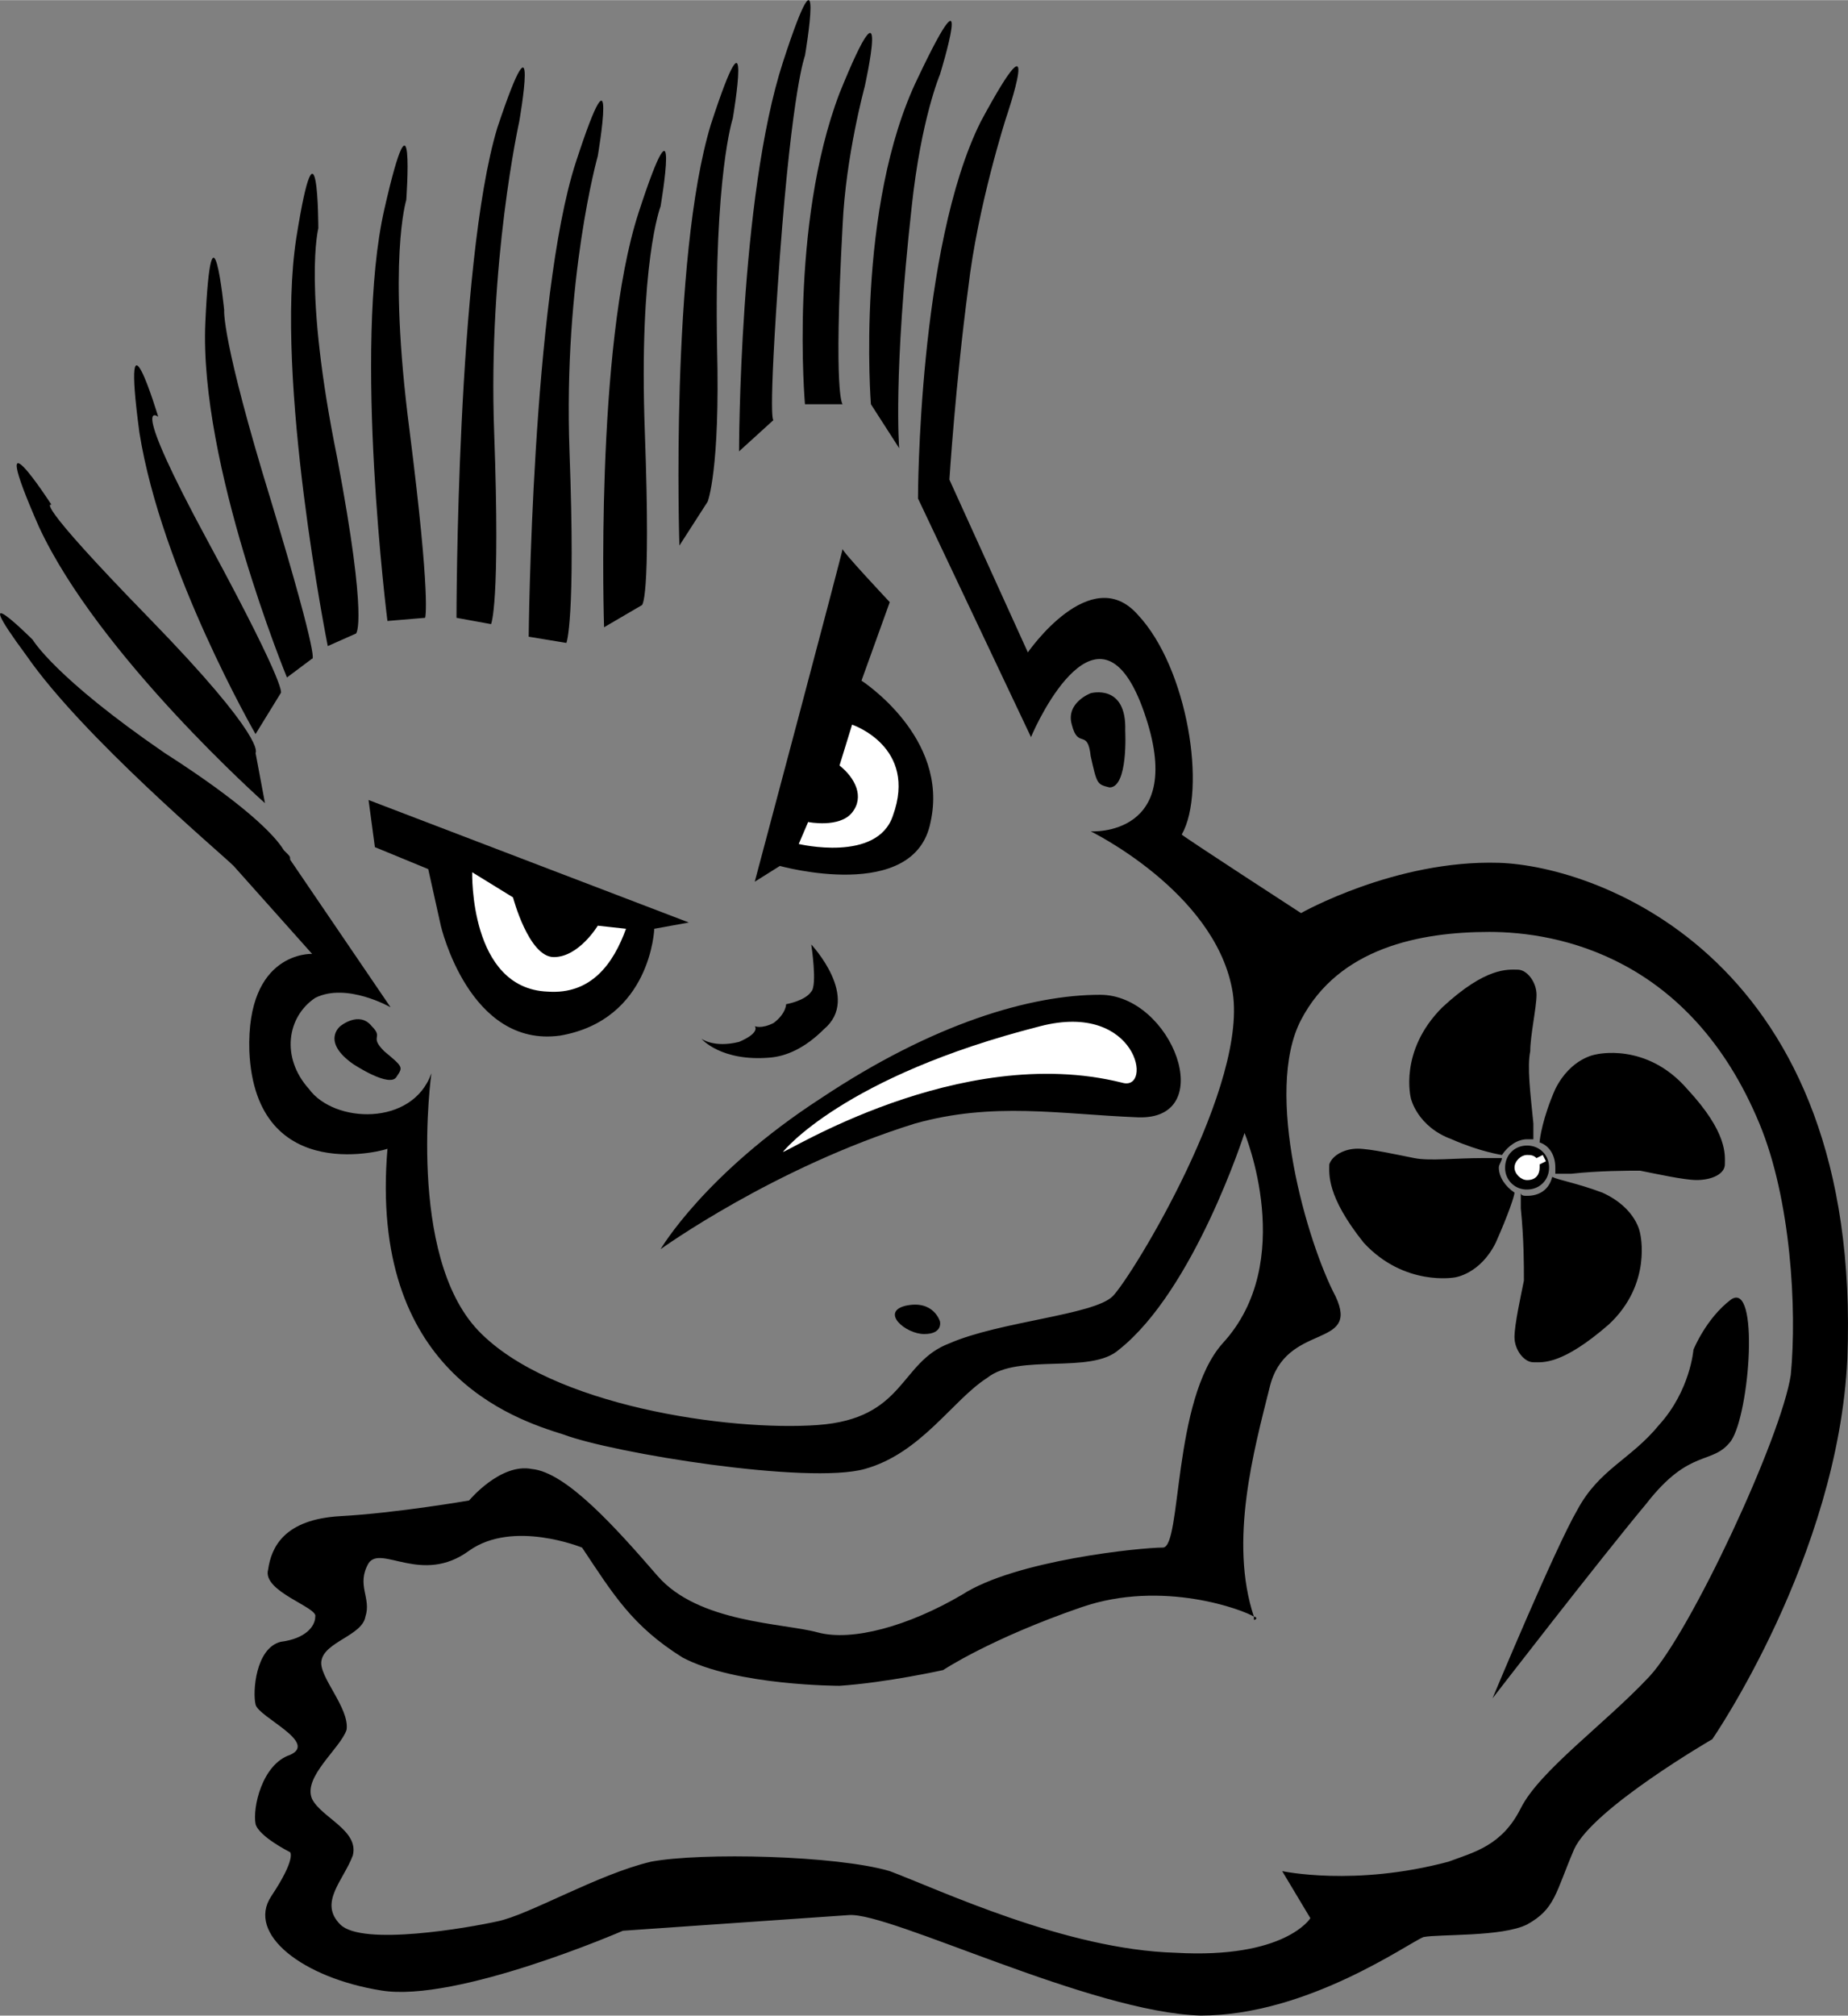 <svg xmlns="http://www.w3.org/2000/svg" width="2293" height="2500" viewBox="0 0 79.213 86.35"><rect x="0" y="0" width="79.213" height="86.35" fill="#808080" stroke="none"/><path d="M15.125 45.573s1.615 1.077 1.884.537c.27-.402.27-.402-.538-1.076-.673-.671 0-.537-.538-1.076-.539-.672-1.346 0-1.346 0s-.83.644.538 1.615zM38.811 55.938c-1.076.269 0 1.211.807 1.211.808 0 .673-.54.673-.54s-.268-.942-1.48-.671zM48.232 31.307s.133 2.423-.674 2.423c-.537-.135-.537-.135-.807-1.345-.135-1.211-.539-.269-.809-1.345-.27-.943.809-1.347.809-1.347s1.552-.433 1.481 1.614zM18.895 39.653s1.211 5.248 5.113 4.71c3.902-.672 4.037-4.577 4.037-4.577l1.481-.269-13.728-5.248.271 2.019 2.287.941.539 2.424zM32.352 37.769s3.767-14.132 3.767-14.266c-.134 0 2.02 2.288 2.02 2.288l-1.212 3.364s3.769 2.422 2.961 6.057c-.672 3.498-6.459 1.882-6.459 1.882l-1.077.675zM11.358 34.404s-7.132-6.325-9.69-11.843c-2.422-5.517.539-.942.539-.942s-.942-.403 4.172 4.844c5.113 5.249 4.575 5.788 4.575 5.788l.404 2.153zM10.954 31.444s-4.037-7-4.979-12.92c-.808-6.057.807-.673.807-.673s-1.345-1.077 2.154 5.382c3.499 6.459 3.096 6.459 3.096 6.459l-1.078 1.752zM12.3 29.02s-3.769-9.15-3.499-15.207c.27-5.921.808-.537.808-.537s-.134 1.21 2.018 8.208c2.154 7.132 1.75 6.729 1.75 6.729l-1.077.807zM14.049 27.674s-2.288-11.438-1.347-17.494c.943-5.922.943-.404.943-.404s-.673 2.557.807 9.824c1.346 7.133.807 7.537.807 7.537l-1.21.537zM16.607 26.598s-1.481-11.709-.135-17.629c1.347-5.921.942-.404.942-.404s-.807 2.557.135 9.824c.941 7.402.673 8.074.673 8.074l-1.615.135zM19.567 26.463s0-15.207 1.75-20.994c1.885-5.65.94-.269.94-.269s-1.346 6.056-1.075 13.324c.269 7.401-.134 8.209-.134 8.209l-1.481-.27zM22.662 27.272s.135-14.535 2.019-20.322c1.884-5.787.942-.271.942-.271s-1.48 5.25-1.212 12.651c.27 7.267-.133 8.209-.133 8.209l-1.616-.267zM25.893 26.868s-.404-11.979 1.479-17.764c1.885-5.788.943-.27.943-.27s-.943 2.421-.674 9.689c.269 7.401-.134 7.401-.134 7.401l-1.614.944zM29.122 23.368s-.404-12.246 1.345-18.033c1.885-5.786.943-.269.943-.269s-.807 2.423-.673 9.823c.134 5.25-.403 6.595-.403 6.595l-1.212 1.884zM31.679 19.331s0-10.901 1.885-16.688c1.883-5.786.941-.268.941-.268s-.538 1.346-1.077 8.612c-.538 7.402-.269 6.999-.269 6.999l-1.48 1.345zM34.504 17.312s-.673-7.671 1.48-13.322c2.288-5.652 1.077-.269 1.077-.269s-.809 2.958-.943 5.92c-.403 7.403 0 7.671 0 7.671h-1.614zM37.331 17.312s-.672-8.477 2.019-13.995c2.557-5.383.942-.135.942-.135s-.806 1.884-1.211 5.653c-.807 7.266-.538 10.361-.538 10.361l-1.212-1.884zM30.065 44.497s.538.404 1.614.135c.941-.403.673-.674.673-.674s.268.135.807-.135c.538-.402.538-.806.538-.806s.808-.136 1.077-.54c.269-.27 0-2.018 0-2.018s2.152 2.287.539 3.633c-.809.809-1.604 1.15-2.288 1.211-2.121.19-2.96-.806-2.96-.806zM28.315 53.514s1.883-3.231 6.863-6.46c4.846-3.23 9.016-4.44 11.979-4.44 3.094 0 5.111 5.384 1.613 5.25-3.363-.135-6.191-.674-9.555.267-6.056 1.885-10.9 5.383-10.9 5.383z"/><path d="M54.422 59.436c-.674 2.69-1.75 6.594-.674 9.823-.404-.27-3.902-1.614-7.4-.403-3.902 1.345-5.922 2.69-5.922 2.69s-2.422.539-4.441.674c0 0-4.442 0-6.729-1.213-2.152-1.346-2.96-2.688-4.306-4.709 0 0-2.961-1.211-4.845.136-2.02 1.479-3.77-.271-4.308.536-.539.943.135 1.48-.135 2.289-.134.808-1.749 1.076-1.883 1.884-.135.674 1.21 2.019 1.077 2.961-.271.808-1.885 2.019-1.481 2.961.404.806 2.018 1.345 1.749 2.421-.402 1.079-1.48 2.02-.538 2.961.942.941 5.519.135 6.729-.134 1.345-.269 4.306-2.019 6.593-2.558 2.155-.404 7.94-.27 10.229.404 2.152.807 7.535 3.364 12.246 3.498 4.711.271 5.785-1.48 5.785-1.48l-1.209-2.018s3.096.674 7.131-.404c1.078-.404 2.287-.674 3.096-2.287.807-1.614 3.633-3.633 5.518-5.651 1.75-1.885 5.652-10.229 6.057-12.92.27-2.825 0-7.536-1.346-10.767-2.961-7.131-8.613-8.209-11.574-8.209s-6.459.674-8.074 3.771c-1.615 3.093.27 9.552 1.48 11.841 1.077 2.287-2.151 1.075-2.825 3.903zM39.349 21.349s0-10.765 2.692-16.149c2.826-5.247 1.076-.134 1.076-.134s-1.211 3.769-1.615 7.267c-.539 4.038-.807 8.209-.807 8.209l3.363 7.402s2.693-3.902 4.711-1.615c2.152 2.287 2.961 7.536 1.885 9.42.133.134 5.113 3.365 5.113 3.365s4.037-2.289 8.479-2.154c4.305.134 15.611 4.172 14.938 21.265-.404 8.476-5.787 16.282-5.787 16.282s-5.115 2.961-5.92 4.709c-.809 1.886-.809 2.56-2.02 3.23-1.078.539-3.768.405-4.441.539-.672.268-4.979 3.364-9.555 3.364-4.709-.136-13.322-4.44-15.072-4.306-1.884.133-9.689.672-9.689.672s-7.133 3.096-10.363 2.558c-3.364-.538-5.786-2.422-4.709-4.038 1.076-1.615.808-1.885.808-1.885s-1.346-.671-1.481-1.211c-.134-.672.269-2.557 1.481-2.96 1.211-.537-1.346-1.613-1.481-2.153-.134-.537 0-2.421 1.078-2.691 1.076-.135 1.48-.674 1.48-1.076.134-.403-2.289-1.076-2.02-2.02.135-.941.674-2.152 3.096-2.287 2.422-.134 5.519-.672 5.519-.672s1.345-1.617 2.691-1.348c1.481.136 3.634 2.559 5.383 4.576 1.75 2.02 5.384 2.02 6.863 2.423 1.481.403 3.904-.271 6.192-1.613 2.287-1.483 7.67-2.021 8.611-2.021.809 0 .404-6.323 2.557-8.748 3.23-3.498.941-9.016.941-9.016s-2.152 6.729-5.383 9.286c-1.209 1.076-4.305.134-5.65 1.21-1.48.944-2.826 3.231-5.249 3.902-2.422.675-10.766-.671-12.919-1.48-2.153-.672-8.344-2.69-7.536-12.244.134 0-5.653 1.748-5.921-4.174-.135-4.304 2.69-4.171 2.69-4.171l-3.364-3.769c-.538-.537-6.46-5.517-8.882-9.015-2.692-3.635.27-.674.27-.674s.941 1.615 5.65 4.846c3.365 2.153 4.711 3.498 5.115 4.172l.134.134c.135.135.135.135.135.268l4.306 6.326s-1.883-1.078-3.229-.404c-1.212.81-1.48 2.557-.27 3.903 1.077 1.479 4.442 1.615 5.248-.672 0 0-1.076 7.804 2.019 11.034 3.096 3.229 10.767 4.308 14.534 4.037 3.769-.27 3.499-2.691 5.653-3.5 2.154-.941 6.191-1.211 6.998-2.018.807-.808 5.922-9.152 5.113-13.189-.809-4.172-6.055-6.729-6.055-6.729s4.17.269 2.285-5.113c-1.881-5.383-4.574.404-4.844 1.076l-4.845-10.226v-.133.133zm34.854 34.318c1.213-.809.809 4.844 0 6.055-.807 1.076-1.748.27-3.633 2.693-2.02 2.42-6.594 8.342-6.594 8.342s2.691-6.459 3.635-8.073c.939-1.751 2.287-2.155 3.498-3.634 1.346-1.479 1.479-3.229 1.479-3.229s.539-1.346 1.615-2.154zM53.748 69.394v-.135c.135 0 .135.135 0 .135z"/><path d="M65.188 51.765v-.674c0 .136.135.136.27.136.537 0 .943-.271 1.076-.81.27.135 1.078.271 2.152.674 1.48.674 1.617 1.75 1.617 1.75s.537 2.152-1.348 3.902c-2.018 1.75-2.826 1.615-3.229 1.615-.404 0-.809-.538-.809-1.076 0-.539.27-1.75.404-2.424.001-.67.001-1.748-.133-3.093zM67.342 50.282h-.674v-.267c0-.539-.268-.942-.674-1.076 0-.136.135-1.076.674-2.289.674-1.347 1.748-1.481 1.748-1.481s2.154-.537 3.904 1.481c1.75 1.884 1.615 2.826 1.615 3.229 0 .402-.539.672-1.211.672-.539 0-1.75-.27-2.422-.401-.54 0-1.751 0-2.96.132zM65.727 48.13v.674h-.27c-.404 0-.807.27-1.078.673 0 0-.939-.136-2.152-.673-1.48-.538-1.75-1.75-1.75-1.75s-.537-2.02 1.346-3.902c1.885-1.75 2.828-1.615 3.23-1.615.404 0 .809.537.809 1.077 0 .538-.27 1.75-.27 2.421-.135.673 0 1.749.135 3.095zM63.572 49.61h.807c0 .135-.133.27-.133.405 0 .401.27.806.672 1.075 0 .136-.268.941-.807 2.152-.672 1.346-1.75 1.481-1.75 1.481s-2.154.403-3.902-1.481c-1.615-2.017-1.48-2.961-1.48-3.363.135-.403.674-.672 1.213-.672.537 0 1.748.269 2.42.402.673.136 1.749.001 2.96.001z"/><path d="M64.516 50.016c0-.539.402-.942.941-.942.537 0 .943.403.943.942 0 .536-.406.94-.943.94a.918.918 0 0 1-.941-.94z"/><path d="M34.237 36.153l.403-.941s1.345.269 1.884-.405c.538-.673.135-1.48-.539-2.017l.539-1.75s2.825.941 1.749 3.902c-.673 2.018-4.036 1.211-4.036 1.211zM26.834 39.786l-1.211-.133s-.807 1.346-1.884 1.346-1.749-2.558-1.749-2.558l-1.75-1.077s-.134 4.979 3.23 5.114c1.884.135 2.826-1.211 3.364-2.692zM33.563 49.341s2.555-3.23 11.034-5.383c4.172-1.076 4.846 2.826 3.5 2.422-6.997-1.748-14.534 3.097-14.534 2.961zM64.918 50.016c0-.271.27-.539.539-.539.135 0 .27 0 .404.134l.268-.134.137.269-.271.135v.136c0 .267-.133.536-.537.536-.27-.001-.54-.271-.54-.537z" fill="#fff"/></svg>